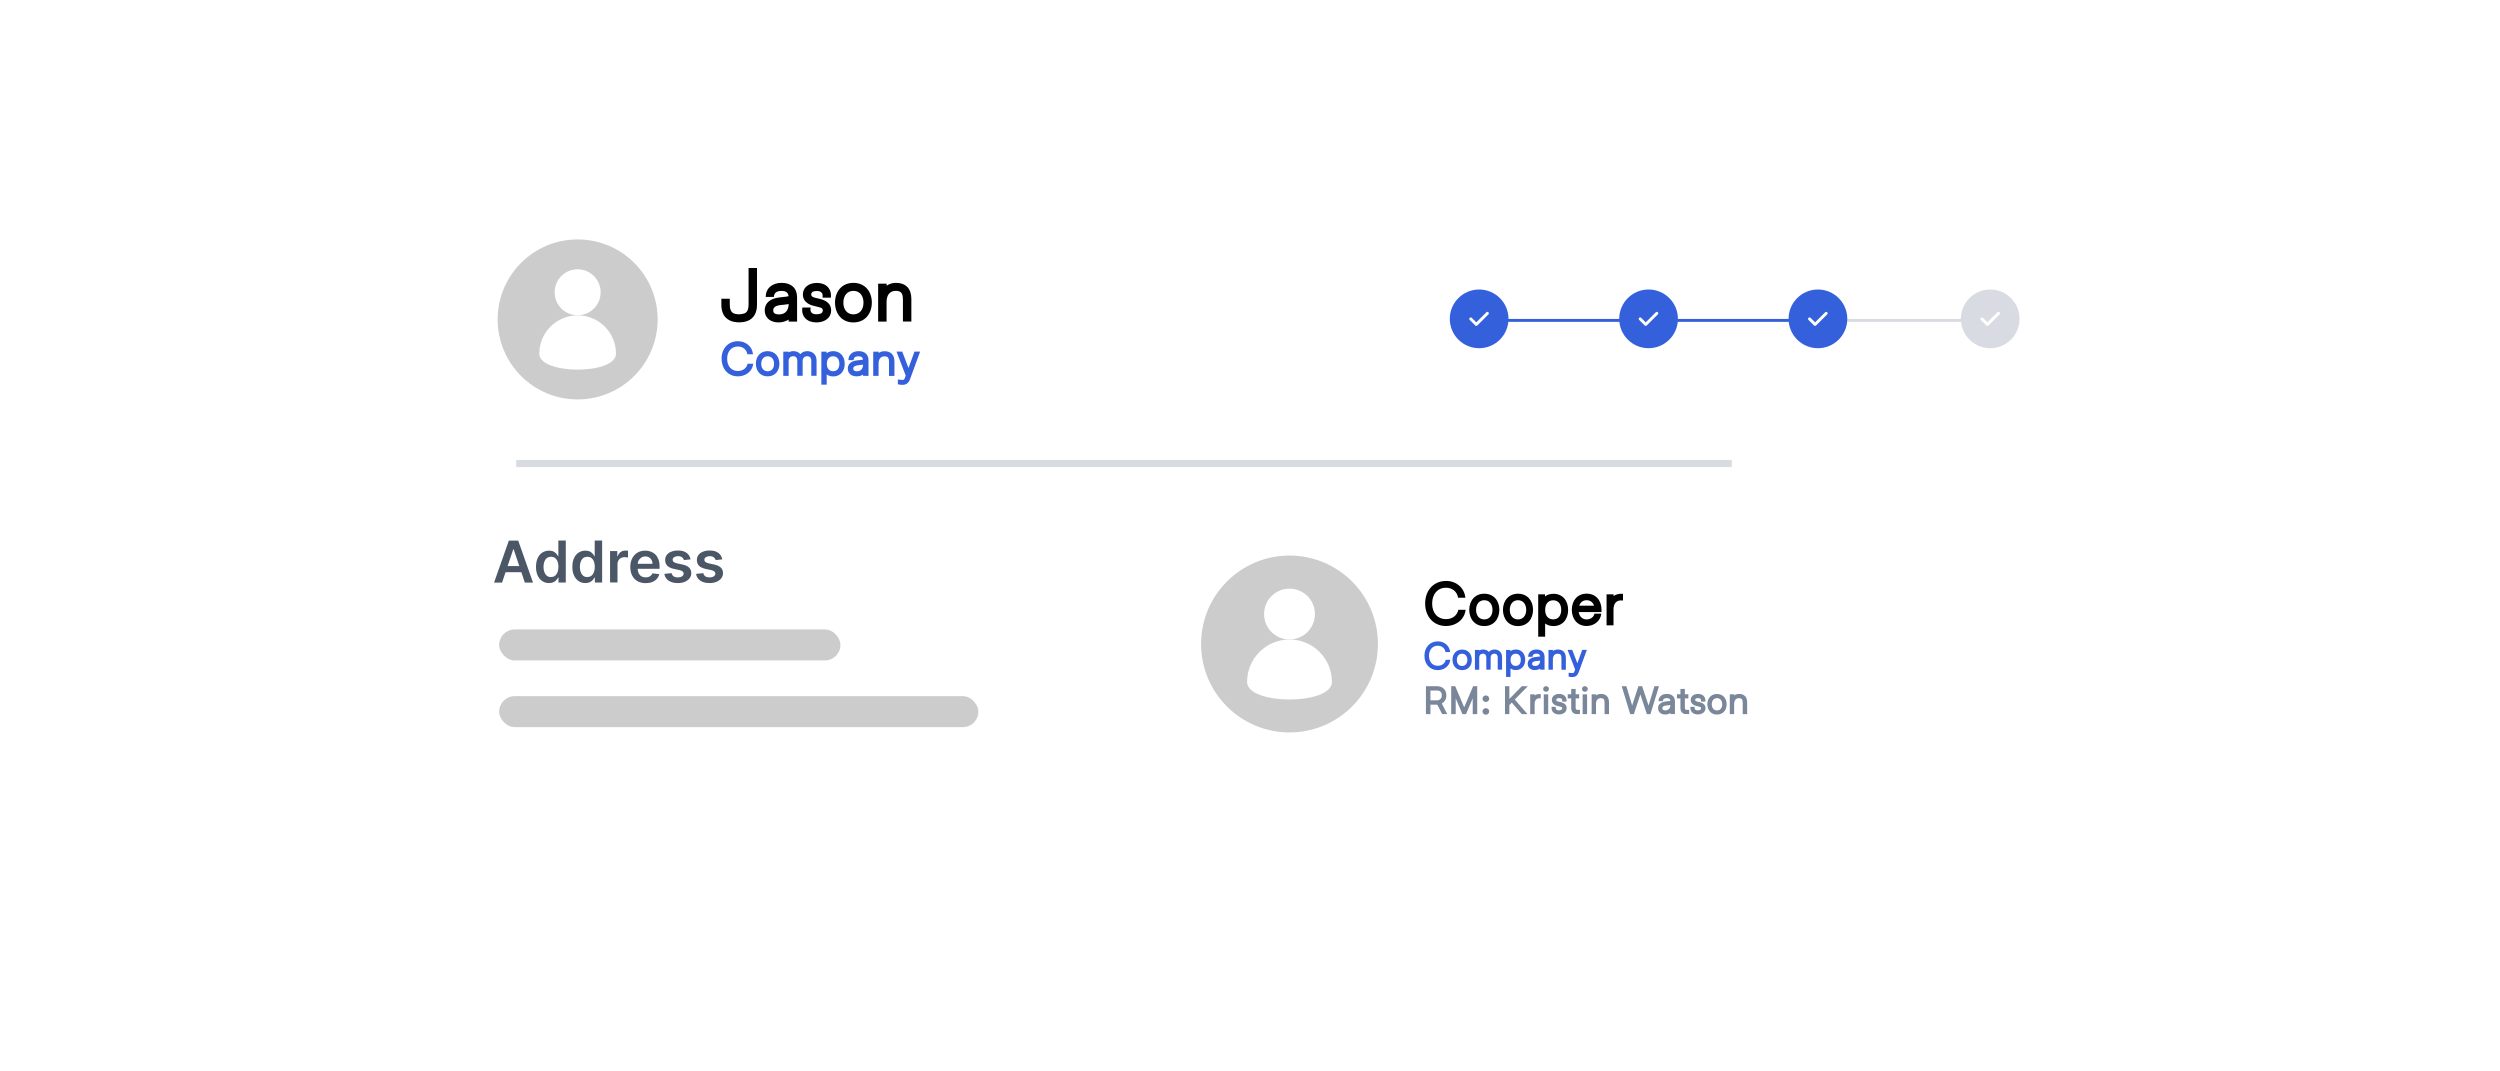 <?xml version="1.0" encoding="UTF-8"?>
<svg id="Layer_2" data-name="Layer 2" xmlns="http://www.w3.org/2000/svg" xmlns:xlink="http://www.w3.org/1999/xlink" viewBox="0 0 350 150">
  <defs>
    <style>
      .cls-1 {
        stroke: #d8dce2;
      }

      .cls-1, .cls-2 {
        fill: none;
      }

      .cls-3 {
        fill: #3460dc;
      }

      .cls-3, .cls-4, .cls-2, .cls-5, .cls-6, .cls-7, .cls-8, .cls-9, .cls-10 {
        stroke-width: 0px;
      }

      .cls-11 {
        clip-path: url(#clippath);
      }

      .cls-4 {
        fill: #7a8699;
      }

      .cls-5 {
        fill: #4b5766;
      }

      .cls-12 {
        filter: url(#drop-shadow-1);
      }

      .cls-6 {
        fill: #000;
      }

      .cls-7 {
        fill: #d8dce2;
      }

      .cls-8 {
        filter: url(#drop-shadow-2);
      }

      .cls-8, .cls-10 {
        fill: #fff;
      }

      .cls-9 {
        fill: #ccc;
      }
    </style>
    <clipPath id="clippath">
      <rect class="cls-2" width="350" height="150"/>
    </clipPath>
    <filter id="drop-shadow-1" filterUnits="userSpaceOnUse">
      <feOffset dx="0" dy="0"/>
      <feGaussianBlur result="blur" stdDeviation="10"/>
      <feFlood flood-color="#000" flood-opacity=".2"/>
      <feComposite in2="blur" operator="in"/>
      <feComposite in="SourceGraphic"/>
    </filter>
    <filter id="drop-shadow-2" filterUnits="userSpaceOnUse">
      <feOffset dx="0" dy="0"/>
      <feGaussianBlur result="blur-2" stdDeviation="10"/>
      <feFlood flood-color="#000" flood-opacity=".2"/>
      <feComposite in2="blur-2" operator="in"/>
      <feComposite in="SourceGraphic"/>
    </filter>
  </defs>
  <g id="Layer_1-2" data-name="Layer 1">
    <g class="cls-11">
      <g>
        <g>
          <g>
            <rect class="cls-10" x="56.86" y="20.45" width="201" height="99.11" rx="12.12" ry="12.12"/>
            <path class="cls-1" d="M72.26,64.89h170.19"/>
            <path class="cls-5" d="M70.31,81.56h-1.14l2.07-5.88h1.31l2.07,5.88h-1.14l-1.57-4.67h-.05l-1.57,4.67ZM70.35,79.25h3.1v.86h-3.1v-.86ZM76.86,81.63c-.35,0-.66-.09-.93-.27-.27-.18-.49-.44-.65-.77-.16-.34-.24-.75-.24-1.23s.08-.9.24-1.24c.16-.34.38-.59.66-.77.28-.17.58-.26.92-.26.26,0,.47.04.64.13.17.09.3.19.4.31.1.12.17.23.23.34h.04v-2.2h1.04v5.88h-1.02v-.69h-.06c-.05.11-.13.22-.23.34-.1.12-.24.22-.4.3-.17.08-.38.13-.63.13ZM77.15,80.78c.22,0,.41-.06.56-.18.15-.12.27-.29.35-.5.08-.21.12-.46.12-.75s-.04-.53-.12-.74c-.08-.21-.2-.37-.35-.49-.15-.12-.34-.17-.57-.17s-.42.06-.58.18c-.15.12-.27.29-.35.5-.08.21-.12.46-.12.73s.04.52.12.74c.08.21.2.38.35.51.16.12.35.18.58.18ZM81.95,81.63c-.35,0-.66-.09-.93-.27-.27-.18-.49-.44-.65-.77-.16-.34-.24-.75-.24-1.23s.08-.9.24-1.24c.16-.34.38-.59.66-.77.28-.17.58-.26.92-.26.26,0,.47.04.64.13.17.09.3.19.4.31.1.12.17.23.23.34h.04v-2.2h1.04v5.88h-1.02v-.69h-.06c-.05.11-.13.22-.23.34-.1.12-.24.22-.4.3-.17.08-.38.13-.63.13ZM82.24,80.78c.22,0,.41-.06.56-.18.15-.12.27-.29.35-.5.08-.21.12-.46.12-.75s-.04-.53-.12-.74c-.08-.21-.2-.37-.35-.49-.15-.12-.34-.17-.57-.17s-.42.06-.58.18c-.15.12-.27.29-.35.5-.08.21-.12.46-.12.73s.04.52.12.74c.08.21.2.38.35.51.16.12.35.18.58.18ZM85.41,81.56v-4.41h1.01v.73h.05c.08-.25.22-.45.41-.59.2-.14.42-.21.67-.21.06,0,.12,0,.19,0,.07,0,.13.01.18.02v.96s-.11-.03-.21-.04c-.09-.01-.18-.02-.27-.02-.19,0-.36.04-.51.12-.15.08-.27.19-.35.34-.09.14-.13.31-.13.5v2.59h-1.04ZM90.38,81.64c-.44,0-.82-.09-1.14-.28-.32-.19-.57-.45-.74-.79-.17-.34-.26-.74-.26-1.2s.09-.85.26-1.19c.17-.34.42-.61.73-.8.31-.19.68-.29,1.1-.29.27,0,.53.04.77.13.24.09.46.22.64.4.19.18.33.41.44.69.11.28.16.61.16,1v.32h-3.61v-.7h2.62c0-.2-.04-.38-.13-.53-.08-.16-.2-.28-.35-.37-.15-.09-.32-.13-.52-.13-.21,0-.4.05-.56.16-.16.1-.29.24-.38.4-.09.16-.13.34-.13.54v.61c0,.26.05.48.14.66.09.18.22.32.39.42.17.1.37.14.59.14.15,0,.29-.02.41-.06.12-.04.23-.11.32-.19.09-.08.16-.19.2-.31l.97.11c-.06.26-.18.48-.35.67-.17.19-.39.34-.65.44-.27.1-.57.15-.91.15ZM96.7,78.31l-.95.1c-.03-.1-.07-.19-.14-.27-.07-.08-.15-.15-.26-.2-.11-.05-.25-.08-.41-.08-.22,0-.4.05-.55.14-.15.09-.22.22-.22.36,0,.13.04.23.14.31.1.08.26.15.48.2l.75.16c.42.09.73.23.93.43.2.2.31.45.31.77,0,.28-.08.52-.24.73-.16.21-.38.37-.66.49s-.61.18-.98.18c-.54,0-.97-.11-1.3-.34-.33-.23-.53-.54-.59-.95l1.01-.1c.05.2.14.35.29.45.15.1.34.15.58.15s.44-.05.59-.15c.15-.1.23-.23.23-.38,0-.13-.05-.23-.15-.31-.1-.08-.24-.15-.45-.19l-.75-.16c-.42-.09-.74-.24-.94-.44-.2-.21-.3-.48-.3-.8,0-.27.07-.51.22-.71.15-.2.36-.36.63-.46.27-.11.58-.17.93-.17.52,0,.92.11,1.22.33.3.22.48.52.55.89ZM101.14,78.31l-.95.1c-.03-.1-.07-.19-.14-.27-.07-.08-.15-.15-.26-.2-.11-.05-.25-.08-.41-.08-.22,0-.4.05-.55.14-.15.09-.22.22-.22.36,0,.13.04.23.14.31.1.08.26.15.48.2l.75.16c.42.09.73.23.93.43.2.2.31.45.31.77,0,.28-.08.52-.24.73-.16.21-.38.37-.66.49s-.61.18-.98.18c-.54,0-.97-.11-1.3-.34-.33-.23-.53-.54-.59-.95l1.01-.1c.05.2.14.35.29.45.15.1.34.15.58.15s.44-.05.59-.15c.15-.1.23-.23.23-.38,0-.13-.05-.23-.15-.31-.1-.08-.24-.15-.45-.19l-.75-.16c-.42-.09-.74-.24-.94-.44-.2-.21-.3-.48-.3-.8,0-.27.07-.51.22-.71.15-.2.36-.36.63-.46.27-.11.58-.17.93-.17.52,0,.92.11,1.22.33.3.22.48.52.55.89Z"/>
            <g>
              <rect class="cls-9" x="69.88" y="97.46" width="67.09" height="4.34" rx="2.17" ry="2.17"/>
              <rect class="cls-9" x="69.88" y="88.12" width="47.78" height="4.34" rx="2.17" ry="2.17"/>
            </g>
          </g>
          <g>
            <circle class="cls-9" cx="80.87" cy="44.72" r="11.2"/>
            <g>
              <circle class="cls-10" cx="80.87" cy="40.92" r="3.22"/>
              <path class="cls-10" d="M86.24,49.52c0,2.97-10.74,2.97-10.74,0s2.4-5.37,5.37-5.37,5.37,2.4,5.37,5.37Z"/>
            </g>
          </g>
          <g>
            <path class="cls-6" d="M101.29,44.03c-.2-.38-.3-.82-.3-1.38v-.83h1.18v.83c0,.62.17,1.02.51,1.2.22.11.54.16.82.15.26,0,.59-.07.79-.15.35-.18.51-.58.51-1.2v-5.13h1.18v5.13c0,.55-.1,1-.3,1.38-.4.73-1.12,1.09-2.19,1.1-1.06,0-1.79-.37-2.21-1.1Z"/>
            <path class="cls-6" d="M107.2,41.57c0-1.18.88-1.97,2.23-1.97s2.16.75,2.16,2.02v3.4h-1.18v-.28c-.42.26-.9.4-1.41.4-1.17,0-1.94-.67-1.94-1.69s.76-1.67,2.07-1.81l.86-.1c.17-.02.31-.04.41-.08-.07-.5-.36-.73-.98-.73-.71,0-1.04.27-1.08.84h-1.15ZM110.41,42.57c-.38.07-.82.11-1.16.14-.68.09-1,.33-1,.74,0,.38.26.57.82.57.83,0,1.32-.52,1.35-1.45Z"/>
            <path class="cls-6" d="M112.35,43.05h1.15c-.15.59.14.95.79.95.58,0,.9-.19.9-.53,0-.27-.1-.36-.54-.47l-.8-.2c-.92-.23-1.45-.8-1.45-1.56,0-.98.8-1.63,1.97-1.63,1.3,0,2.09.83,1.95,2.06h-1.17c.12-.6-.16-.93-.79-.93-.54,0-.79.17-.79.5,0,.21.17.36.56.45l.79.19c.96.27,1.44.79,1.44,1.59,0,.99-.85,1.67-2.07,1.67-1.34,0-2.15-.86-1.96-2.09Z"/>
            <path class="cls-6" d="M116.9,42.35c.02-1.64,1.05-2.75,2.58-2.75s2.56,1.11,2.58,2.75c-.02,1.68-1.04,2.79-2.58,2.79s-2.56-1.11-2.58-2.79ZM120.89,42.37c0-1-.56-1.65-1.41-1.65s-1.41.65-1.41,1.65.56,1.64,1.41,1.64,1.41-.64,1.41-1.64Z"/>
            <path class="cls-6" d="M124.12,45.02h-1.18v-5.31h1.19v.29c.37-.26.81-.4,1.28-.4,1.42,0,2.18.81,2.18,2.27v3.14h-1.18v-3.07c0-.9-.27-1.22-1.01-1.22-.81,0-1.28.57-1.28,1.56v2.73Z"/>
            <path class="cls-3" d="M101.02,50.23c0-1.45.94-2.46,2.3-2.46,1.12,0,2,.76,2.1,1.83h-.79c-.11-.67-.63-1.09-1.33-1.09-.9,0-1.5.69-1.5,1.72s.6,1.71,1.5,1.71c.7,0,1.23-.4,1.36-1.02h.79c-.1,1.03-1,1.77-2.15,1.77-1.34,0-2.27-1.02-2.27-2.46Z"/>
            <path class="cls-3" d="M105.82,50.91c.01-1.05.67-1.75,1.65-1.75s1.63.71,1.65,1.75c-.01,1.07-.66,1.78-1.65,1.78s-1.64-.71-1.65-1.78ZM108.37,50.93c0-.64-.36-1.05-.9-1.05s-.9.42-.9,1.05.36,1.05.9,1.05.9-.41.9-1.05Z"/>
            <path class="cls-3" d="M110.42,52.62h-.76v-3.39h.74v.1c.19-.11.43-.17.68-.17.4,0,.75.16.97.42.23-.27.58-.42.98-.42.77,0,1.29.53,1.29,1.31v2.14h-.74v-2.11c0-.4-.21-.63-.57-.63-.38,0-.64.27-.64.64v2.1h-.75v-2.11c0-.41-.21-.63-.57-.63-.38,0-.64.26-.64.63v2.11Z"/>
            <path class="cls-3" d="M115.75,53.85h-.76v-4.62h.74v.22c.25-.19.57-.29.93-.29.96,0,1.6.72,1.6,1.77s-.64,1.77-1.6,1.77c-.35,0-.66-.09-.92-.28v1.44ZM117.51,50.93c0-.65-.33-1.05-.87-1.05s-.88.39-.88,1.05.34,1.04.88,1.04.87-.39.87-1.04Z"/>
            <path class="cls-3" d="M118.78,50.42c0-.76.56-1.26,1.43-1.26s1.38.48,1.38,1.29v2.17h-.76v-.18c-.27.17-.58.25-.9.25-.74,0-1.24-.43-1.24-1.08s.48-1.07,1.32-1.16l.55-.06c.11-.01.2-.03.26-.05-.04-.32-.23-.46-.63-.46-.45,0-.66.17-.69.54h-.73ZM120.83,51.05c-.24.04-.53.07-.74.09-.43.06-.64.21-.64.47,0,.24.17.37.52.37.53,0,.84-.33.86-.92Z"/>
            <path class="cls-3" d="M123.01,52.62h-.76v-3.39h.76v.19c.24-.17.52-.25.82-.25.9,0,1.39.51,1.39,1.45v2.01h-.76v-1.96c0-.58-.17-.78-.64-.78-.51,0-.82.37-.82,1v1.74Z"/>
            <path class="cls-3" d="M125.7,53.8v-.67c.3.04.51.06.64.06.21,0,.25-.04.34-.29l.12-.32-1.29-3.36h.8l.88,2.3.84-2.3h.79l-1.43,3.91c-.19.5-.54.75-1.05.75-.24,0-.43-.02-.64-.09Z"/>
          </g>
        </g>
        <g class="cls-12">
          <g>
            <rect class="cls-10" x="158.86" y="68.5" width="105" height="43.34" rx="9.29" ry="9.29"/>
            <circle class="cls-9" cx="180.53" cy="90.16" r="12.38"/>
            <g>
              <circle class="cls-10" cx="180.53" cy="85.97" r="3.56"/>
              <path class="cls-10" d="M186.47,95.47c0,3.28-11.88,3.28-11.88,0s2.66-5.94,5.94-5.94,5.94,2.66,5.94,5.94Z"/>
            </g>
          </g>
          <g>
            <path class="cls-6" d="M199.52,84.49c0-1.86,1.21-3.16,2.94-3.16,1.43,0,2.56.98,2.69,2.35h-1.02c-.14-.86-.81-1.4-1.7-1.4-1.15,0-1.93.88-1.93,2.21s.77,2.19,1.93,2.19c.9,0,1.58-.52,1.74-1.31h1.01c-.13,1.32-1.29,2.27-2.75,2.27-1.71,0-2.91-1.3-2.91-3.15Z"/>
            <path class="cls-6" d="M205.69,85.37c.02-1.34.86-2.25,2.11-2.25s2.1.9,2.11,2.25c-.02,1.37-.85,2.28-2.11,2.28s-2.09-.91-2.11-2.28ZM208.95,85.38c0-.82-.46-1.35-1.15-1.35s-1.15.53-1.15,1.35.46,1.34,1.15,1.34,1.15-.52,1.15-1.34Z"/>
            <path class="cls-6" d="M210.41,85.37c.02-1.34.86-2.25,2.11-2.25s2.09.9,2.11,2.25c-.02,1.37-.85,2.28-2.11,2.28s-2.09-.91-2.11-2.28ZM213.67,85.38c0-.82-.46-1.35-1.15-1.35s-1.15.53-1.15,1.35.46,1.34,1.15,1.34,1.15-.52,1.15-1.34Z"/>
            <path class="cls-6" d="M216.32,89.13h-.97v-5.92h.95v.29c.33-.25.73-.37,1.19-.37,1.23,0,2.05.92,2.05,2.26s-.82,2.26-2.05,2.26c-.44,0-.85-.12-1.17-.36v1.84ZM218.57,85.38c0-.83-.43-1.34-1.12-1.34s-1.13.5-1.13,1.34.44,1.33,1.13,1.33,1.12-.5,1.12-1.33Z"/>
            <path class="cls-6" d="M224.18,85.91c-.1,1.02-1,1.73-2.05,1.73-1.25,0-2.06-.91-2.08-2.28.02-1.35.84-2.25,2.08-2.25s2.08.9,2.08,2.25v.33h-3.19c.1.64.52,1.03,1.11,1.03.54,0,1.01-.33,1.09-.81h.97ZM223.17,84.8c-.16-.48-.54-.77-1.04-.77s-.87.28-1.04.76h2.08Z"/>
            <path class="cls-6" d="M225.89,87.55h-.97v-4.34h.98v.23c.38-.25.86-.36,1.32-.3v.94c-.83-.14-1.33.32-1.33,1.25v2.23Z"/>
            <path class="cls-3" d="M199.42,91.81c0-1.19.77-2.02,1.88-2.02.91,0,1.64.62,1.72,1.5h-.65c-.09-.55-.52-.89-1.08-.89-.73,0-1.23.56-1.23,1.41s.49,1.4,1.23,1.4c.57,0,1.01-.33,1.11-.84h.64c-.08.84-.82,1.45-1.76,1.45-1.09,0-1.86-.83-1.86-2.01Z"/>
            <path class="cls-3" d="M203.35,92.37c0-.86.55-1.43,1.35-1.43s1.34.58,1.35,1.43c0,.88-.54,1.45-1.35,1.45s-1.34-.58-1.35-1.45ZM205.43,92.38c0-.52-.29-.86-.74-.86s-.73.34-.73.86.29.86.73.86.74-.33.74-.86Z"/>
            <path class="cls-3" d="M207.11,93.76h-.62v-2.77h.61v.08c.16-.09.35-.14.55-.14.32,0,.61.13.79.34.19-.22.48-.34.8-.34.63,0,1.05.44,1.05,1.07v1.75h-.61v-1.72c0-.33-.17-.52-.47-.52-.31,0-.52.22-.52.52v1.72h-.61v-1.73c0-.33-.17-.51-.47-.51-.31,0-.52.21-.52.52v1.72Z"/>
            <path class="cls-3" d="M211.47,94.77h-.62v-3.78h.61v.18c.21-.16.47-.24.76-.24.79,0,1.31.59,1.31,1.44s-.53,1.44-1.31,1.44c-.28,0-.54-.08-.75-.23v1.17ZM212.91,92.38c0-.53-.27-.86-.71-.86s-.72.32-.72.86.28.85.72.85.71-.32.71-.85Z"/>
            <path class="cls-3" d="M213.94,91.96c0-.62.46-1.03,1.17-1.03s1.13.39,1.13,1.05v1.77h-.62v-.15c-.22.14-.47.21-.73.21-.61,0-1.01-.35-1.01-.88s.39-.87,1.08-.95l.45-.05c.09-.01.16-.02.21-.04-.04-.26-.19-.38-.51-.38-.37,0-.54.14-.56.44h-.6ZM215.62,92.48c-.2.04-.43.06-.61.07-.35.05-.52.17-.52.38,0,.2.14.3.43.3.43,0,.69-.27.7-.75Z"/>
            <path class="cls-3" d="M217.41,93.76h-.62v-2.77h.62v.15c.19-.14.43-.21.67-.21.74,0,1.14.42,1.14,1.19v1.64h-.62v-1.6c0-.47-.14-.64-.53-.64-.42,0-.67.3-.67.82v1.42Z"/>
            <path class="cls-3" d="M219.61,94.73v-.55c.25.04.42.05.53.05.17,0,.21-.04.28-.24l.1-.26-1.06-2.75h.65l.72,1.88.68-1.88h.65l-1.17,3.2c-.16.41-.45.61-.86.61-.2,0-.35-.02-.52-.07Z"/>
            <path class="cls-4" d="M200.26,99.98h-.63v-3.91h1.56c.78,0,1.3.51,1.3,1.28,0,.5-.24.92-.64,1.14l.76,1.48h-.71l-.68-1.32h-.96v1.33ZM200.26,96.67v1.38h.89c.43,0,.7-.27.7-.71s-.25-.67-.67-.67h-.92Z"/>
            <path class="cls-4" d="M204.99,99.01l1.25-2.94h.57v3.91h-.63v-2.22l-.94,2.22h-.5l-.94-2.21v2.21h-.63v-3.91h.56l1.25,2.94Z"/>
            <path class="cls-4" d="M207.55,97.82c0-.25.21-.46.47-.46s.47.21.47.46-.22.46-.47.46-.47-.21-.47-.46ZM207.55,99.6c0-.25.21-.46.47-.46s.47.21.47.46-.22.46-.47.46-.47-.21-.47-.46Z"/>
            <path class="cls-4" d="M211.31,99.98h-.61v-3.91h.61v1.78l1.74-1.78h.85l-1.83,1.86,1.78,2.05h-.8l-1.4-1.62-.34.35v1.26Z"/>
            <path class="cls-4" d="M214.85,99.98h-.62v-2.77h.62v.15c.24-.16.55-.23.85-.19v.6c-.53-.09-.85.2-.85.79v1.42Z"/>
            <path class="cls-4" d="M216.04,96.46c0-.22.18-.4.41-.4s.4.18.4.4-.19.39-.4.39-.41-.17-.41-.39ZM216.75,99.98h-.62v-2.77h.62v2.77Z"/>
            <path class="cls-4" d="M217.22,98.95h.6c-.08.31.08.5.42.5.3,0,.47-.1.47-.28,0-.14-.05-.19-.28-.24l-.42-.11c-.48-.12-.75-.42-.75-.82,0-.51.41-.85,1.03-.85.68,0,1.09.43,1.02,1.07h-.61c.06-.31-.08-.49-.41-.49-.28,0-.41.09-.41.26,0,.11.09.19.29.23l.41.1c.5.14.75.41.75.83,0,.52-.45.87-1.08.87-.7,0-1.12-.45-1.02-1.09Z"/>
            <path class="cls-4" d="M221.19,99.38v.59h-.44c-.48,0-.78-.33-.78-.86v-1.33h-.49v-.58h.49v-.75h.62v.75h.49v.58h-.49v1.33c0,.15.07.25.2.27h.4Z"/>
            <path class="cls-4" d="M221.48,96.46c0-.22.18-.4.4-.4s.41.18.41.4-.19.39-.41.39-.4-.17-.4-.39ZM222.19,99.98h-.62v-2.77h.62v2.77Z"/>
            <path class="cls-4" d="M223.45,99.98h-.62v-2.77h.62v.15c.19-.14.42-.21.67-.21.74,0,1.14.42,1.14,1.19v1.64h-.62v-1.6c0-.47-.14-.64-.53-.64-.42,0-.67.3-.67.82v1.42Z"/>
            <path class="cls-4" d="M230.81,98.75l.81-2.68h.64l-1.2,3.91h-.5l-.91-2.76-.91,2.76h-.51l-1.19-3.91h.65l.81,2.69.88-2.69h.52l.89,2.68Z"/>
            <path class="cls-4" d="M232.19,98.18c0-.62.46-1.03,1.17-1.03s1.13.39,1.13,1.05v1.77h-.62v-.15c-.22.14-.47.21-.73.21-.61,0-1.01-.35-1.01-.88s.4-.87,1.08-.95l.45-.05c.09-.01.16-.02.21-.04-.04-.26-.19-.38-.51-.38-.37,0-.54.14-.56.44h-.6ZM233.86,98.7c-.2.04-.43.06-.61.07-.36.05-.52.17-.52.38,0,.2.14.3.42.3.43,0,.69-.27.7-.75Z"/>
            <path class="cls-4" d="M236.48,99.38v.59h-.44c-.48,0-.78-.33-.78-.86v-1.33h-.49v-.58h.49v-.75h.62v.75h.49v.58h-.49v1.33c0,.15.07.25.2.27h.4Z"/>
            <path class="cls-4" d="M236.66,98.95h.6c-.08.31.08.5.42.5.3,0,.47-.1.47-.28,0-.14-.05-.19-.28-.24l-.42-.11c-.48-.12-.75-.42-.75-.82,0-.51.42-.85,1.03-.85.68,0,1.09.43,1.02,1.07h-.61c.06-.31-.08-.49-.41-.49-.28,0-.41.09-.41.26,0,.11.09.19.29.23l.41.1c.5.14.75.41.75.83,0,.52-.45.87-1.08.87-.7,0-1.12-.45-1.02-1.09Z"/>
            <path class="cls-4" d="M239.03,98.59c0-.86.55-1.43,1.35-1.43s1.34.58,1.35,1.43c-.01.88-.54,1.45-1.35,1.45s-1.34-.58-1.35-1.45ZM241.11,98.6c0-.52-.29-.86-.73-.86s-.73.34-.73.86.29.86.73.86.73-.33.73-.86Z"/>
            <path class="cls-4" d="M242.79,99.98h-.62v-2.77h.62v.15c.19-.14.43-.21.67-.21.74,0,1.14.42,1.14,1.19v1.64h-.62v-1.6c0-.47-.14-.64-.53-.64-.42,0-.67.3-.67.82v1.42Z"/>
          </g>
        </g>
        <g>
          <rect class="cls-8" x="192.58" y="30.5" width="100.56" height="28.3" rx="6.06" ry="6.06"/>
          <g>
            <rect class="cls-3" x="207.08" y="44.65" width="45.29" height=".41"/>
            <path class="cls-3" d="M207.08,40.53h0c2.27,0,4.11,1.84,4.11,4.11h0c0,2.27-1.84,4.11-4.11,4.11h0c-2.27,0-4.11-1.84-4.11-4.11h0c0-2.27,1.84-4.11,4.11-4.11Z"/>
            <path class="cls-10" d="M206.69,45.63c-.05,0-.11-.02-.15-.06l-.78-.78c-.08-.08-.08-.21,0-.29.08-.08.21-.08.29,0l.63.63,1.41-1.41c.08-.08.21-.08.29,0,.08.08.08.21,0,.29l-1.55,1.55s-.09.06-.15.06Z"/>
            <path class="cls-3" d="M230.8,40.53h0c2.27,0,4.11,1.84,4.11,4.11h0c0,2.27-1.84,4.11-4.11,4.11h0c-2.27,0-4.11-1.84-4.11-4.11h0c0-2.27,1.84-4.11,4.11-4.11Z"/>
            <path class="cls-10" d="M230.41,45.63c-.05,0-.11-.02-.15-.06l-.78-.78c-.08-.08-.08-.21,0-.29.08-.08.21-.08.29,0l.63.63,1.41-1.41c.08-.08.21-.08.29,0,.08.08.08.21,0,.29l-1.55,1.55s-.09.06-.15.06Z"/>
            <g>
              <rect class="cls-7" x="254.49" y="44.65" width="22.53" height=".41"/>
              <path class="cls-7" d="M278.63,40.53h0c2.27,0,4.11,1.84,4.11,4.11h0c0,2.27-1.84,4.11-4.11,4.11h0c-2.27,0-4.11-1.84-4.11-4.11h0c0-2.27,1.84-4.11,4.11-4.11Z"/>
              <path class="cls-10" d="M278.25,45.63c-.06,0-.11-.02-.15-.06l-.78-.78c-.08-.08-.08-.21,0-.29.08-.08.21-.08.29,0l.63.63,1.41-1.41c.08-.08.21-.08.29,0,.08.08.08.21,0,.29l-1.55,1.55s-.09.06-.15.06Z"/>
            </g>
            <path class="cls-3" d="M254.51,40.53h0c2.27,0,4.11,1.84,4.11,4.11h0c0,2.27-1.84,4.11-4.11,4.11h0c-2.27,0-4.11-1.84-4.11-4.11h0c0-2.27,1.84-4.11,4.11-4.11Z"/>
            <path class="cls-10" d="M254.12,45.63c-.06,0-.11-.02-.15-.06l-.78-.78c-.08-.08-.08-.21,0-.29.08-.08.21-.08.29,0l.63.63,1.41-1.41c.08-.08.21-.08.29,0,.08.08.08.21,0,.29l-1.55,1.55s-.09.06-.15.06Z"/>
          </g>
        </g>
      </g>
    </g>
  </g>
</svg>